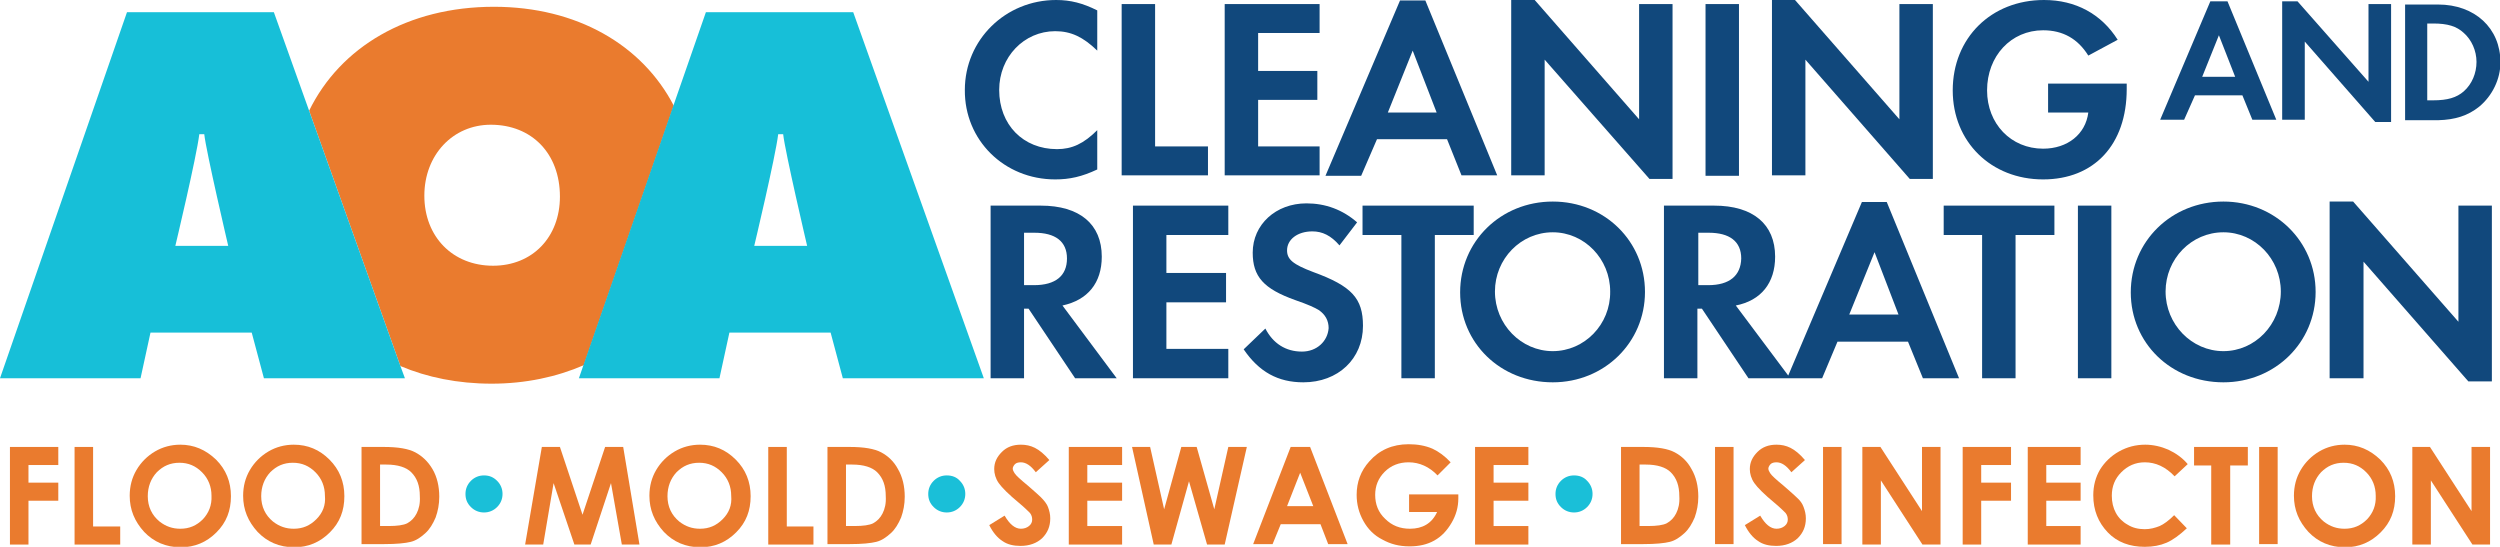 <svg xmlns="http://www.w3.org/2000/svg" xmlns:xlink="http://www.w3.org/1999/xlink" id="Layer_1" x="0px" y="0px" viewBox="0 0 553.2 121" style="enable-background:new 0 0 553.2 121;" xml:space="preserve"><style type="text/css">	.st0{fill:none;}	.st1{fill:#EA7B2E;}	.st2{fill:#11487C;}	.st3{fill:#17BFD8;}	.st4{fill:#1ABFD8;}</style><g>	<polygon class="st0" points="491,7.8 487.3,17.1 494.6,17.1  "></polygon>	<path class="st0" d="M172.3,29.8c-0.6,5-5.3,24.7-5.3,24.7h11.8c0,0-5-20.9-5.3-24.7H172.3z"></path>	<path class="st0" d="M44.1,29.8c-0.6,5-5.3,24.7-5.3,24.7h11.8c0,0-5-20.9-5.3-24.7H44.1z"></path>	<path class="st0" d="M364.2,102.9h-1.4v13.6h1.9c1.9,0,3.2-0.2,4.1-0.6c0.8-0.4,1.5-1.2,2.1-2.2s0.8-2.3,0.8-3.8  c0-2.3-0.6-4.1-1.9-5.3C368.6,103.4,366.8,102.9,364.2,102.9z"></path>	<path class="st0" d="M343.6,51.4c-7,0-12.8,5.9-12.8,13.1c0,7.3,5.7,13.2,12.8,13.2c7,0,12.7-5.9,12.7-13.2  C356.4,57.3,350.7,51.4,343.6,51.4z"></path>	<polygon class="st0" points="284.8,112 290.6,112 287.7,104.6  "></polygon>	<path class="st0" d="M548.1,13.7c0-2.5-1-4.8-2.8-6.4c-1.7-1.5-3.6-2.1-6.8-2.1h-1.3v17h1.3c3.2,0,5.3-0.6,6.8-2  C547,18.6,548.1,16.1,548.1,13.7z"></path>	<path class="st0" d="M65,102.4c-2,0-3.7,0.7-5,2.1c-1.4,1.4-2,3.1-2,5.3c0,2.4,0.9,4.3,2.6,5.6c1.3,1.1,2.9,1.6,4.6,1.6  c1.9,0,3.6-0.7,5-2.1s2.1-3.1,2.1-5.2c0-2-0.7-3.8-2.1-5.2C68.6,103.1,67,102.4,65,102.4z"></path>	<path class="st0" d="M39.8,102.4c-2,0-3.7,0.7-5,2.1c-1.4,1.4-2,3.1-2,5.3c0,2.4,0.9,4.3,2.6,5.6c1.3,1.1,2.9,1.6,4.6,1.6  c1.9,0,3.6-0.7,5-2.1s2.1-3.1,2.1-5.2c0-2-0.7-3.8-2.1-5.2C43.5,103.1,41.8,102.4,39.8,102.4z"></path>	<path class="st0" d="M188.6,102.9h-1.4v13.6h1.9c1.9,0,3.2-0.2,4.1-0.6c0.8-0.4,1.5-1.2,2.1-2.2s0.8-2.3,0.8-3.8  c0-2.3-0.6-4.1-1.9-5.3C193,103.4,191.2,102.9,188.6,102.9z"></path>	<path class="st0" d="M228.9,51.5h-2.3v11.6h2.2c4.8,0,7.3-2.1,7.3-5.9C236.1,53.4,233.6,51.5,228.9,51.5z"></path>	<path class="st0" d="M85.5,102.9h-1.4v13.6H86c1.9,0,3.2-0.2,4.1-0.6c0.8-0.4,1.5-1.2,2.1-2.2s0.8-2.3,0.8-3.8  c0-2.3-0.6-4.1-1.9-5.3C89.9,103.4,88.1,102.9,85.5,102.9z"></path>	<path class="st0" d="M154.9,102.4c-2,0-3.7,0.7-5,2.1c-1.4,1.4-2,3.1-2,5.3c0,2.4,0.9,4.3,2.6,5.6c1.3,1.1,2.9,1.6,4.6,1.6  c1.9,0,3.6-0.7,5-2.1s2.1-3.1,2.1-5.2c0-2-0.7-3.8-2.1-5.2C158.6,103.1,156.9,102.4,154.9,102.4z"></path>	<polygon class="st0" points="312.6,11.2 307.1,24.8 317.9,24.8  "></polygon>	<path class="st0" d="M108.6,27.6c-8.4,0-14.7,6.7-14.7,15.7c0,9.1,6.3,15.5,15.2,15.5c8.7,0,14.8-6.3,14.8-15.3  C123.9,34,117.7,27.6,108.6,27.6z"></path>	<path class="st0" d="M378.1,51.5h-2.3v11.6h2.2c4.8,0,7.3-2.1,7.3-5.9C385.2,53.4,382.7,51.5,378.1,51.5z"></path>	<polygon class="st0" points="409.2,69.6 420.1,69.6 414.8,55.8  "></polygon>	<path class="st0" d="M518.7,102.4c-2,0-3.7,0.7-5,2.1c-1.4,1.4-2,3.1-2,5.3c0,2.4,0.9,4.3,2.6,5.6c1.3,1.1,2.9,1.6,4.6,1.6  c1.9,0,3.6-0.7,5-2.1s2.1-3.1,2.1-5.2c0-2-0.7-3.8-2.1-5.2C522.4,103.1,520.7,102.4,518.7,102.4z"></path>	<path class="st0" d="M492,51.4c-7,0-12.8,5.9-12.8,13.1c0,7.3,5.7,13.2,12.8,13.2c7,0,12.7-5.9,12.7-13.2  C504.7,57.3,499,51.4,492,51.4z"></path>	<path class="st1" d="M109.3,1.5c-19.1,0-34,8.9-40.9,23L88.6,81c5.9,2.5,12.7,3.9,20.2,3.9c7.5,0,14.4-1.5,20.4-4.1l19.9-57.4  C142.1,9.9,127.6,1.5,109.3,1.5z M109.1,58.8c-8.9,0-15.2-6.4-15.2-15.5c0-9,6.3-15.7,14.7-15.7c9.1,0,15.3,6.4,15.3,15.9  C123.9,52.5,117.8,58.8,109.1,58.8z"></path>	<path class="st2" d="M233.5,39.7c3.2,0,5.9-0.6,9.3-2.2v-8.7c-3,3-5.6,4.2-8.9,4.2c-7.5,0-12.8-5.4-12.8-13.1c0-7.3,5.5-13,12.4-13  c3.5,0,6.2,1.3,9.3,4.3V2.3c-3.2-1.6-5.9-2.3-9.1-2.3c-11.2,0-20.2,8.8-20.2,19.9C213.4,31,222.2,39.7,233.5,39.7z"></path>	<polygon class="st2" points="267.3,32.4 255.6,32.4 255.6,0.9 248.2,0.9 248.2,38.8 267.3,38.8  "></polygon>	<polygon class="st2" points="292,32.4 278.4,32.4 278.4,22.1 291.5,22.1 291.5,15.7 278.4,15.7 278.4,7.3 292,7.3 292,0.9 271,0.9   271,38.8 292,38.8  "></polygon>	<path class="st2" d="M304.7,30.8h15.5l3.2,8h7.9L315.4,0.1h-5.6l-16.5,38.8h7.9L304.7,30.8z M312.6,11.2l5.3,13.7h-10.8L312.6,11.2  z"></path>	<polygon class="st2" points="341.8,13.2 365,39.6 370.1,39.6 370.1,0.9 362.7,0.9 362.7,26.4 339.6,0 334.4,0 334.4,38.8   341.8,38.8  "></polygon>	<rect x="377.4" y="0.9" class="st2" width="7.4" height="38"></rect>	<polygon class="st2" points="399.5,13.2 422.6,39.6 427.7,39.6 427.7,0.9 420.3,0.9 420.3,26.4 397.2,0 392.1,0 392.1,38.8   399.5,38.8  "></polygon>	<path class="st2" d="M452.1,39.7c11.3,0,18.5-7.7,18.5-20v-1.2h-17.4v6.4h8.9c-0.6,4.8-4.6,8-10,8c-7.1,0-12.4-5.5-12.4-12.9  c0-7.6,5.3-13.3,12.4-13.3c4.4,0,7.7,1.9,10,5.6l6.5-3.5C465,3.1,459.3,0,452.3,0c-11.7,0-20.2,8.4-20.2,20  C432.1,31.4,440.6,39.7,452.1,39.7z"></path>	<path class="st2" d="M485.7,21.1h10.5l2.2,5.4h5.3L492.9,0.3h-3.8l-11.1,26.2h5.3L485.7,21.1z M491,7.8l3.6,9.2h-7.3L491,7.8z"></path>	<polygon class="st2" points="510,9.2 525.6,27 529.1,27 529.1,0.9 524.1,0.9 524.1,18.1 508.4,0.3 505,0.3 505,26.5 510,26.5  "></polygon>	<path class="st2" d="M548.6,23.6c2.9-2.4,4.7-6.1,4.7-9.8c0-7.6-5.7-12.8-13.8-12.8h-7.3v25.6h7.3  C543.3,26.5,546.1,25.6,548.6,23.6z M537.1,22.2v-17h1.3c3.2,0,5.2,0.6,6.8,2.1c1.7,1.5,2.8,3.9,2.8,6.4c0,2.5-1,4.9-2.8,6.5  c-1.6,1.4-3.6,2-6.8,2H537.1z"></path>	<path class="st2" d="M243.8,56.8c0-7.2-4.9-11.3-13.5-11.3h-11.1v38.2h7.4V68.3h1l10.3,15.4h9.2l-12-16.1  C240.7,66.4,243.8,62.6,243.8,56.8z M228.8,63.1h-2.2V51.5h2.3c4.6,0,7.2,1.9,7.2,5.7C236.1,61,233.6,63.1,228.8,63.1z"></path>	<polygon class="st2" points="271.8,52 271.8,45.5 250.7,45.5 250.7,83.7 271.8,83.7 271.8,77.2 258.1,77.2 258.1,66.9 271.3,66.9   271.3,60.4 258.1,60.4 258.1,52  "></polygon>	<path class="st2" d="M288.1,77.8c-3.6,0-6.4-1.8-8.1-5.1l-4.8,4.6c3.4,5,7.6,7.3,13.2,7.3c7.7,0,13.2-5.2,13.2-12.5  c0-6.1-2.5-8.8-11-11.9c-4.5-1.7-5.8-2.8-5.8-4.8c0-2.4,2.3-4.2,5.6-4.2c2.2,0,4.1,0.9,6,3.1l3.9-5.1c-3.2-2.8-7-4.2-11.2-4.2  c-6.8,0-11.9,4.7-11.9,10.9c0,5.3,2.4,8,9.4,10.5c2.9,1,4.4,1.7,5.2,2.2c1.5,1,2.2,2.4,2.2,4C293.8,75.5,291.4,77.8,288.1,77.8z"></path>	<polygon class="st2" points="317.5,83.7 317.5,52 326.1,52 326.1,45.5 301.5,45.5 301.5,52 310.1,52 310.1,83.7  "></polygon>	<path class="st2" d="M343.6,44.6c-11.5,0-20.5,8.8-20.5,20.1c0,11.2,8.9,19.9,20.5,19.9c11.4,0,20.4-8.8,20.4-20  C364,53.4,355.1,44.6,343.6,44.6z M343.6,77.7c-7,0-12.8-5.9-12.8-13.2c0-7.2,5.7-13.1,12.8-13.1c7,0,12.7,5.9,12.7,13.1  C356.4,71.8,350.6,77.7,343.6,77.7z"></path>	<path class="st2" d="M412,44.7l-16.3,38.4l-11.6-15.5c5.6-1.1,8.7-5,8.7-10.8c0-7.2-4.9-11.3-13.5-11.3h-11.1v38.2h7.4V68.3h1  l10.3,15.4h8.4h0.7h7.2l3.4-8.1h15.6l3.3,8.1h8l-16-39H412z M378,63.1h-2.2V51.5h2.3c4.6,0,7.2,1.9,7.2,5.7  C385.2,61,382.7,63.1,378,63.1z M409.2,69.6l5.6-13.8l5.3,13.8H409.2z"></path>	<polygon class="st2" points="454.6,45.5 430.1,45.5 430.1,52 438.6,52 438.6,83.7 446,83.7 446,52 454.6,52  "></polygon>	<rect x="459.8" y="45.5" class="st2" width="7.4" height="38.2"></rect>	<path class="st2" d="M492,44.6c-11.5,0-20.5,8.8-20.5,20.1c0,11.2,8.9,19.9,20.5,19.9c11.4,0,20.4-8.8,20.4-20  C512.4,53.4,503.4,44.6,492,44.6z M492,77.7c-7,0-12.8-5.9-12.8-13.2c0-7.2,5.7-13.1,12.8-13.1c7,0,12.7,5.9,12.7,13.1  C504.7,71.8,499,77.7,492,77.7z"></path>	<polygon class="st2" points="544,71.2 520.7,44.6 515.5,44.6 515.5,83.7 523,83.7 523,57.9 546.2,84.4 551.4,84.4 551.4,45.5   544,45.5  "></polygon>	<path class="st3" d="M60.6,2.7H28.1L0,83.7h31.1l2.2-10.1h22.4l2.7,10.1h31.2l-1-2.7L68.4,24.5L60.6,2.7z M38.8,54.4  c0,0,4.7-19.7,5.3-24.7h1.1c0.4,3.8,5.3,24.7,5.3,24.7H38.8z"></path>	<path class="st3" d="M156.2,2.7l-7.2,20.7l-19.9,57.4l-1,2.9h31.1l2.2-10.1h22.4l2.7,10.1h31.2l-28.9-81H156.2z M166.9,54.4  c0,0,4.7-19.7,5.3-24.7h1.1c0.4,3.8,5.3,24.7,5.3,24.7H166.9z"></path>	<polygon class="st1" points="2.2,120.5 6.3,120.5 6.3,110.8 12.9,110.8 12.9,106.8 6.3,106.8 6.3,102.9 12.9,102.9 12.9,98.9   2.2,98.9  "></polygon>	<polygon class="st1" points="20.6,98.9 16.5,98.9 16.5,120.5 26.6,120.5 26.6,116.5 20.6,116.5  "></polygon>	<path class="st1" d="M39.9,98.4c-2,0-3.9,0.5-5.6,1.5c-1.7,1-3.1,2.4-4.1,4.1c-1,1.7-1.5,3.6-1.5,5.7c0,3.1,1.1,5.7,3.2,8  c2.1,2.2,4.8,3.4,8.1,3.4c3.1,0,5.7-1.1,7.9-3.3c2.2-2.2,3.2-4.8,3.2-8c0-3.2-1.1-5.9-3.3-8.1C45.5,99.5,42.9,98.4,39.9,98.4z   M44.9,114.9c-1.4,1.4-3,2.1-5,2.1c-1.7,0-3.2-0.5-4.6-1.6c-1.7-1.4-2.6-3.3-2.6-5.6c0-2.1,0.7-3.9,2-5.3c1.4-1.4,3-2.1,5-2.1  c2,0,3.6,0.7,5,2.1c1.4,1.4,2.1,3.2,2.1,5.2C46.9,111.8,46.2,113.5,44.9,114.9z"></path>	<path class="st1" d="M65,98.4c-2,0-3.9,0.5-5.6,1.5s-3.1,2.4-4.1,4.1c-1,1.7-1.5,3.6-1.5,5.7c0,3.1,1.1,5.7,3.2,8  c2.1,2.2,4.8,3.4,8.1,3.4c3.1,0,5.7-1.1,7.9-3.3c2.2-2.2,3.2-4.8,3.2-8c0-3.2-1.1-5.9-3.3-8.1C70.7,99.5,68.1,98.4,65,98.4z   M70,114.9c-1.4,1.4-3,2.1-5,2.1c-1.7,0-3.2-0.5-4.6-1.6c-1.7-1.4-2.6-3.3-2.6-5.6c0-2.1,0.7-3.9,2-5.3c1.4-1.4,3-2.1,5-2.1  c2,0,3.6,0.7,5,2.1c1.4,1.4,2.1,3.2,2.1,5.2C72.1,111.8,71.4,113.5,70,114.9z"></path>	<path class="st1" d="M91.9,100.1c-1.5-0.8-3.8-1.2-7-1.2h-4.9v21.5H85c2.8,0,4.7-0.2,5.9-0.5s2.2-1,3.2-1.9c1-0.9,1.7-2.1,2.3-3.5  c0.5-1.4,0.8-2.9,0.8-4.6c0-2.3-0.5-4.4-1.5-6.1C94.7,102.1,93.4,100.9,91.9,100.1z M92.2,113.6c-0.5,1-1.2,1.7-2.1,2.2  c-0.8,0.4-2.2,0.6-4.1,0.6h-1.9v-13.6h1.4c2.5,0,4.4,0.6,5.5,1.7c1.3,1.3,1.9,3,1.9,5.3C93,111.4,92.7,112.6,92.2,113.6z"></path>	<polygon class="st1" points="133.9,98.9 128.9,113.9 123.9,98.9 119.9,98.9 116.2,120.5 120.2,120.5 122.5,106.9 127.1,120.5   130.7,120.5 135.2,106.9 137.6,120.5 141.5,120.5 137.9,98.9  "></polygon>	<path class="st1" d="M154.9,98.4c-2,0-3.9,0.5-5.6,1.5s-3.1,2.4-4.1,4.1s-1.5,3.6-1.5,5.7c0,3.1,1.1,5.7,3.2,8  c2.1,2.2,4.8,3.4,8.1,3.4c3.1,0,5.7-1.1,7.9-3.3c2.2-2.2,3.2-4.8,3.2-8c0-3.2-1.1-5.9-3.3-8.1C160.6,99.5,158,98.4,154.9,98.4z   M159.9,114.9c-1.4,1.4-3,2.1-5,2.1c-1.7,0-3.2-0.5-4.6-1.6c-1.7-1.4-2.6-3.3-2.6-5.6c0-2.1,0.7-3.9,2-5.3c1.4-1.4,3-2.1,5-2.1  c2,0,3.6,0.7,5,2.1c1.4,1.4,2.1,3.2,2.1,5.2C162,111.8,161.3,113.5,159.9,114.9z"></path>	<polygon class="st1" points="174.1,98.9 170,98.9 170,120.5 180,120.5 180,116.5 174.1,116.5  "></polygon>	<path class="st1" d="M195,100.1c-1.5-0.8-3.8-1.2-7-1.2h-4.9v21.5h4.9c2.8,0,4.7-0.2,5.9-0.5s2.2-1,3.2-1.9c1-0.9,1.7-2.1,2.3-3.5  c0.5-1.4,0.8-2.9,0.8-4.6c0-2.3-0.5-4.4-1.5-6.1C197.8,102.1,196.5,100.9,195,100.1z M195.3,113.6c-0.5,1-1.2,1.7-2.1,2.2  c-0.8,0.4-2.2,0.6-4.1,0.6h-1.9v-13.6h1.4c2.5,0,4.4,0.6,5.5,1.7c1.3,1.3,1.9,3,1.9,5.3C196.1,111.4,195.8,112.6,195.3,113.6z"></path>	<path class="st1" d="M230.3,110c-0.3-0.3-1.3-1.2-2.8-2.5c-1.7-1.4-2.7-2.3-3-2.8c-0.2-0.3-0.4-0.7-0.4-1s0.2-0.7,0.5-1  c0.3-0.3,0.8-0.4,1.3-0.4c1.1,0,2.2,0.7,3.3,2.2l3-2.7c-1.1-1.3-2.2-2.2-3.2-2.7c-1-0.5-2-0.7-3.1-0.7c-1.7,0-3.1,0.5-4.2,1.6  c-1.1,1.1-1.7,2.3-1.7,3.8c0,1,0.3,2.1,1,3.1c0.7,1,2.2,2.5,4.5,4.4c1.2,1,2,1.8,2.4,2.2c0.4,0.5,0.5,1,0.5,1.5  c0,0.5-0.2,1-0.7,1.4c-0.5,0.4-1.1,0.6-1.8,0.6c-1.3,0-2.5-1-3.6-2.9l-3.4,2.1c0.8,1.6,1.8,2.8,2.9,3.5c1.1,0.8,2.5,1.1,4,1.1  c2,0,3.6-0.6,4.8-1.7c1.2-1.2,1.8-2.6,1.8-4.4c0-0.9-0.2-1.7-0.5-2.5C231.7,111.6,231.1,110.8,230.3,110z"></path>	<polygon class="st1" points="236.5,120.5 248.3,120.5 248.3,116.4 240.6,116.4 240.6,110.8 248.3,110.8 248.3,106.8 240.6,106.8   240.6,102.9 248.3,102.9 248.3,98.9 236.5,98.9  "></polygon>	<polygon class="st1" points="268.7,112.7 264.8,98.9 261.4,98.9 257.6,112.7 254.5,98.9 250.5,98.9 255.3,120.5 259.2,120.5   263.1,106.5 267.1,120.5 271,120.5 275.9,98.9 271.8,98.9  "></polygon>	<path class="st1" d="M285.6,98.9l-8.3,21.5h4.3l1.8-4.4h8.8l1.7,4.4h4.3l-8.3-21.5H285.6z M284.8,112l2.9-7.4l2.9,7.4H284.8z"></path>	<path class="st1" d="M311.8,109.5v3.8h6.2c-0.6,1.3-1.4,2.2-2.4,2.8c-1,0.6-2.2,0.9-3.6,0.9c-2.2,0-4-0.7-5.5-2.2  c-1.5-1.4-2.2-3.2-2.2-5.3c0-2,0.7-3.7,2.1-5.1c1.4-1.4,3.2-2.1,5.3-2.1c2.4,0,4.6,1,6.4,2.9l2.9-2.9c-1.3-1.4-2.7-2.4-4-3  c-1.6-0.7-3.4-1-5.3-1c-3.6,0-6.5,1.3-8.7,3.8c-1.9,2.1-2.8,4.6-2.8,7.4c0,2.1,0.5,4,1.5,5.8c1,1.8,2.4,3.2,4.2,4.1  c1.8,1,3.7,1.5,6,1.5c2.1,0,3.9-0.4,5.5-1.3s2.8-2.2,3.8-3.9c1-1.7,1.5-3.5,1.5-5.4l0-0.9H311.8z"></path>	<polygon class="st1" points="326.4,120.5 338.2,120.5 338.2,116.4 330.5,116.4 330.5,110.8 338.2,110.8 338.2,106.8 330.5,106.8   330.5,102.9 338.2,102.9 338.2,98.9 326.4,98.9  "></polygon>	<path class="st1" d="M370.6,100.1c-1.5-0.8-3.8-1.2-7-1.2h-4.9v21.5h4.9c2.8,0,4.7-0.2,5.9-0.5s2.2-1,3.2-1.9  c1-0.9,1.7-2.1,2.3-3.5c0.5-1.4,0.8-2.9,0.8-4.6c0-2.3-0.5-4.4-1.5-6.1C373.4,102.1,372.1,100.9,370.6,100.1z M370.9,113.6  c-0.5,1-1.2,1.7-2.1,2.2c-0.8,0.4-2.2,0.6-4.1,0.6h-1.9v-13.6h1.4c2.5,0,4.4,0.6,5.5,1.7c1.3,1.3,1.9,3,1.9,5.3  C371.7,111.4,371.4,112.6,370.9,113.6z"></path>	<rect x="379.5" y="98.9" class="st1" width="4.1" height="21.5"></rect>	<path class="st1" d="M397.5,110c-0.3-0.3-1.3-1.2-2.8-2.5c-1.7-1.4-2.7-2.3-3-2.8c-0.2-0.3-0.4-0.7-0.4-1s0.2-0.7,0.5-1  c0.3-0.3,0.8-0.4,1.3-0.4c1.1,0,2.2,0.7,3.3,2.2l3-2.7c-1.1-1.3-2.2-2.2-3.2-2.7c-1-0.5-2-0.7-3.1-0.7c-1.7,0-3.1,0.5-4.2,1.6  c-1.1,1.1-1.7,2.3-1.7,3.8c0,1,0.3,2.1,1,3.1c0.7,1,2.2,2.5,4.5,4.4c1.2,1,2,1.8,2.4,2.2c0.4,0.5,0.5,1,0.5,1.5  c0,0.5-0.2,1-0.7,1.4c-0.5,0.4-1.1,0.6-1.8,0.6c-1.3,0-2.5-1-3.6-2.9l-3.4,2.1c0.8,1.6,1.8,2.8,2.9,3.5c1.1,0.8,2.5,1.1,4,1.1  c2,0,3.6-0.6,4.8-1.7c1.2-1.2,1.8-2.6,1.8-4.4c0-0.9-0.2-1.7-0.5-2.5S398.4,110.8,397.5,110z"></path>	<rect x="403.4" y="98.9" class="st1" width="4.1" height="21.5"></rect>	<polygon class="st1" points="425.3,113.1 416.1,98.9 412.1,98.9 412.1,120.5 416.2,120.5 416.2,106.3 425.4,120.5 429.4,120.5   429.4,98.9 425.3,98.9  "></polygon>	<polygon class="st1" points="434.3,120.5 438.4,120.5 438.4,110.8 445,110.8 445,106.8 438.4,106.8 438.4,102.9 445,102.9   445,98.9 434.3,98.9  "></polygon>	<polygon class="st1" points="448.7,120.5 460.4,120.5 460.4,116.4 452.8,116.4 452.8,110.8 460.4,110.8 460.4,106.8 452.8,106.8   452.8,102.9 460.4,102.9 460.4,98.9 448.7,98.9  "></polygon>	<path class="st1" d="M474.6,102.3c2.4,0,4.6,1,6.6,3.1l2.9-2.7c-1.2-1.4-2.6-2.4-4.3-3.2c-1.6-0.7-3.4-1.1-5.1-1.1  c-2.1,0-4,0.5-5.8,1.5c-1.8,1-3.2,2.4-4.2,4c-1,1.7-1.5,3.6-1.5,5.7c0,3.3,1.1,6,3.2,8.2s4.9,3.2,8.2,3.2c1.8,0,3.4-0.3,4.8-0.9  s2.9-1.7,4.5-3.2l-2.8-2.9c-1.2,1.2-2.3,2-3.2,2.4c-1,0.4-2.1,0.7-3.3,0.7c-1.4,0-2.7-0.3-3.8-1c-1.1-0.6-2-1.5-2.6-2.6  c-0.6-1.1-0.9-2.4-0.9-3.8c0-2.1,0.7-3.8,2.1-5.2C470.8,103.1,472.5,102.3,474.6,102.3z"></path>	<polygon class="st1" points="485.5,103 489.3,103 489.3,120.5 493.5,120.5 493.5,103 497.4,103 497.4,98.9 485.5,98.9  "></polygon>	<rect x="499.9" y="98.9" class="st1" width="4.1" height="21.5"></rect>	<path class="st1" d="M518.8,98.4c-2,0-3.9,0.5-5.6,1.5s-3.1,2.4-4.1,4.1c-1,1.7-1.5,3.6-1.5,5.7c0,3.1,1.1,5.7,3.2,8  c2.1,2.2,4.8,3.4,8.1,3.4c3.1,0,5.7-1.1,7.9-3.3c2.2-2.2,3.2-4.8,3.2-8c0-3.2-1.1-5.9-3.3-8.1C524.4,99.5,521.8,98.4,518.8,98.4z   M523.8,114.9c-1.4,1.4-3,2.1-5,2.1c-1.7,0-3.2-0.5-4.6-1.6c-1.7-1.4-2.6-3.3-2.6-5.6c0-2.1,0.7-3.9,2-5.3c1.4-1.4,3-2.1,5-2.1  c2,0,3.6,0.7,5,2.1c1.4,1.4,2.1,3.2,2.1,5.2C525.8,111.8,525.1,113.5,523.8,114.9z"></path>	<polygon class="st1" points="546.9,113.1 537.7,98.9 533.8,98.9 533.8,120.5 537.9,120.5 537.9,106.3 547.1,120.5 551,120.5   551,98.9 546.9,98.9  "></polygon>	<path class="st4" d="M107.1,105.2c-1.1,0-2.1,0.4-2.9,1.2c-0.8,0.8-1.2,1.8-1.2,2.9c0,1.2,0.4,2.1,1.2,2.9c0.8,0.8,1.8,1.2,2.9,1.2  s2.1-0.4,2.9-1.2c0.8-0.8,1.2-1.8,1.2-2.9c0-1.1-0.4-2.1-1.2-2.9C109.2,105.6,108.3,105.2,107.1,105.2z"></path>	<path class="st4" d="M209.5,105.2c-1.1,0-2.1,0.4-2.9,1.2c-0.8,0.8-1.2,1.8-1.2,2.9c0,1.2,0.4,2.1,1.2,2.9c0.8,0.8,1.8,1.2,2.9,1.2  s2.1-0.4,2.9-1.2c0.8-0.8,1.2-1.8,1.2-2.9c0-1.1-0.4-2.1-1.2-2.9C211.7,105.6,210.7,105.2,209.5,105.2z"></path>	<path class="st4" d="M348.3,105.2c-1.1,0-2.1,0.4-2.9,1.2c-0.8,0.8-1.2,1.8-1.2,2.9c0,1.2,0.4,2.1,1.2,2.9c0.8,0.8,1.8,1.2,2.9,1.2  s2.1-0.4,2.9-1.2c0.8-0.8,1.2-1.8,1.2-2.9c0-1.1-0.4-2.1-1.2-2.9C350.5,105.6,349.5,105.2,348.3,105.2z"></path></g></svg>